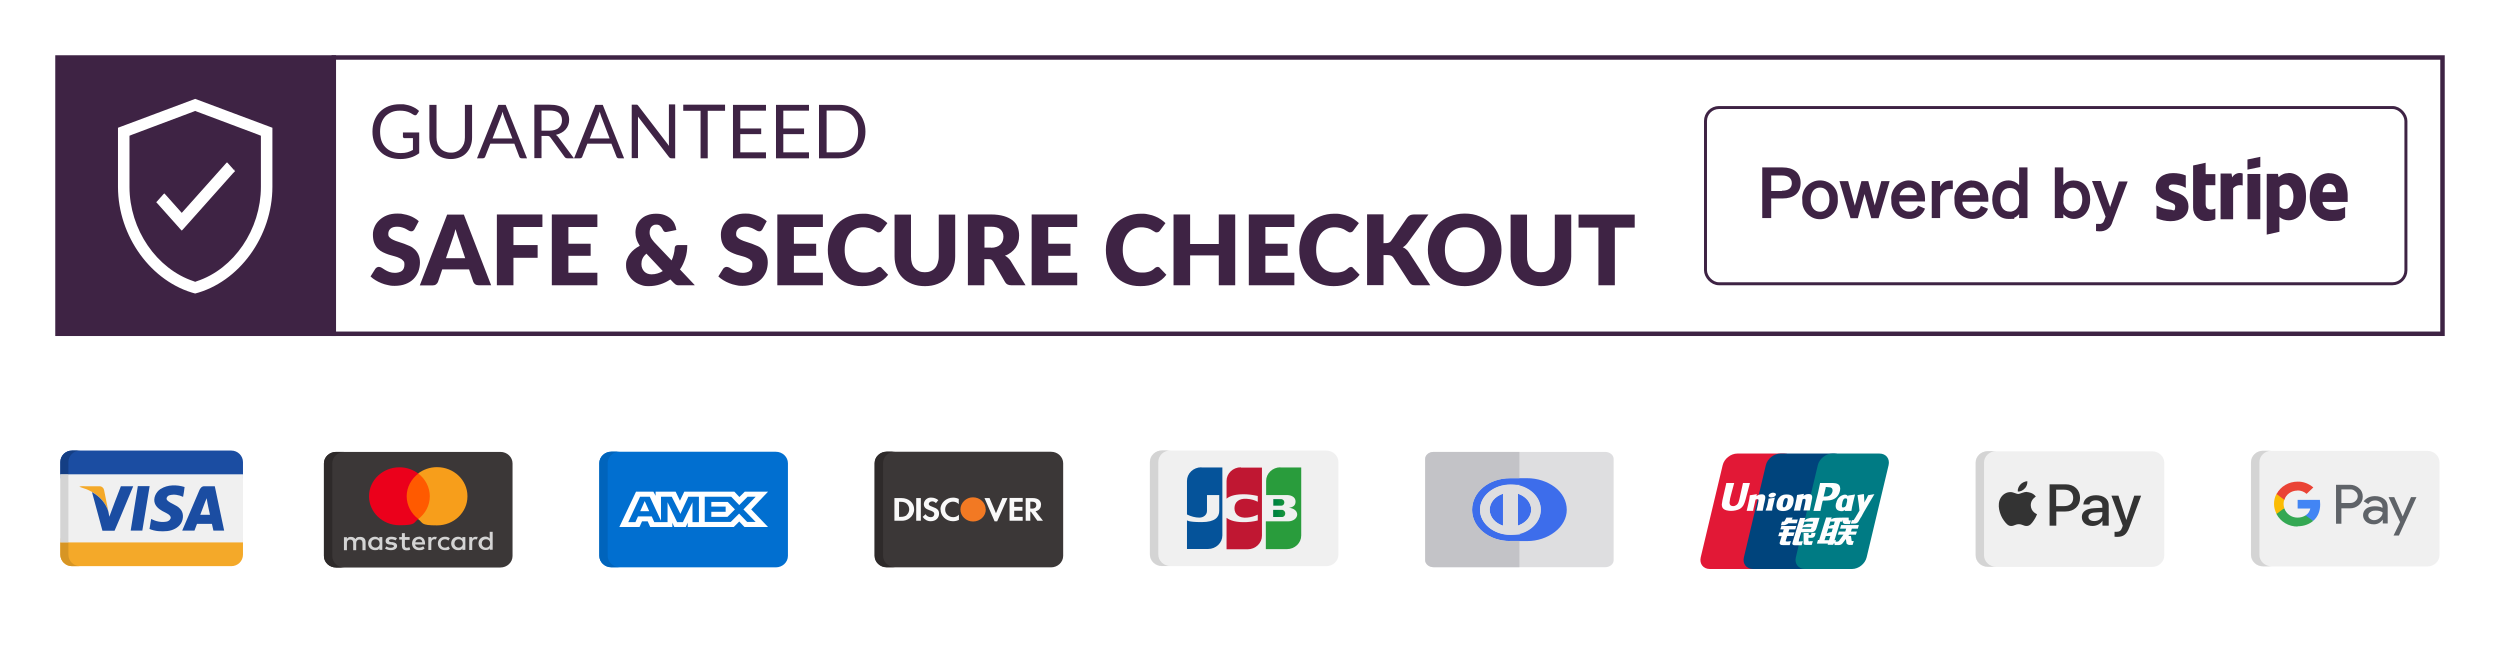<?xml version="1.0" encoding="UTF-8"?>
<svg xmlns="http://www.w3.org/2000/svg" version="1.1" xmlns:xlink="http://www.w3.org/1999/xlink" viewBox="0 0 1674 449">
  <defs>
    <style>
      .cls-1 {
        fill: #ea4335;
      }

      .cls-2 {
        fill: #1b4da2;
      }

      .cls-3 {
        fill: url(#linear-gradient-2);
      }

      .cls-4 {
        fill: #016fd0;
      }

      .cls-5, .cls-6, .cls-7, .cls-8 {
        fill: #fff;
      }

      .cls-5, .cls-8, .cls-9 {
        stroke: #3e2344;
      }

      .cls-5, .cls-9 {
        stroke-width: 3px;
      }

      .cls-10 {
        fill: #0064bc;
      }

      .cls-11 {
        fill: #f0f0f0;
      }

      .cls-12 {
        fill: #143e84;
      }

      .cls-13 {
        fill: #f27923;
      }

      .cls-14 {
        fill: #e21836;
      }

      .cls-15 {
        fill: #fbbc04;
      }

      .cls-16 {
        fill: #4285f4;
      }

      .cls-17 {
        fill: #eb001b;
      }

      .cls-18 {
        fill: #34a853;
      }

      .cls-19 {
        fill: #f9f9f9;
      }

      .cls-20 {
        fill: #f4a929;
      }

      .cls-21 {
        fill: #299c3c;
      }

      .cls-22 {
        fill: #05539a;
      }

      .cls-7 {
        stroke: #fff;
      }

      .cls-23 {
        fill: #333;
      }

      .cls-24 {
        fill: #c3c3c7;
      }

      .cls-25 {
        fill: #ff5a00;
      }

      .cls-26 {
        fill: #3b3737;
      }

      .cls-8 {
        stroke-width: 2px;
      }

      .cls-27 {
        fill: #5f6368;
      }

      .cls-28 {
        fill: #dedee0;
      }

      .cls-29 {
        fill: #00447c;
      }

      .cls-9 {
        fill: none;
      }

      .cls-30 {
        fill: #f79e1b;
      }

      .cls-31 {
        fill: #3d6deb;
      }

      .cls-32 {
        fill: #fefefe;
      }

      .cls-33 {
        fill: #d4d4d4;
      }

      .cls-34 {
        fill: #d79524;
      }

      .cls-35 {
        fill: #007b84;
      }

      .cls-36 {
        fill: url(#linear-gradient);
      }

      .cls-37 {
        fill: #2e2a2a;
      }

      .cls-38 {
        fill: #c01732;
      }

      .cls-39 {
        fill: #3e2344;
      }
    </style>
    <linearGradient id="linear-gradient" x1="66.1" y1="806.3" x2="70.2" y2="806.3" gradientTransform="translate(467.2 -4299.4) scale(5.8)" gradientUnits="userSpaceOnUse">
      <stop offset="0" stop-color="#007940"/>
      <stop offset=".2" stop-color="#00873f"/>
      <stop offset=".7" stop-color="#40a737"/>
      <stop offset="1" stop-color="#5cb531"/>
    </linearGradient>
    <linearGradient id="linear-gradient-2" x1="66.1" y1="805.1" x2="70.2" y2="805.1" xlink:href="#linear-gradient"/>
  </defs>
  <!-- Generator: Adobe Illustrator 28.6.0, SVG Export Plug-In . SVG Version: 1.2.0 Build 709)  -->
  <g>
    <g id="Layer_1">
      <g id="Layer_1-2" data-name="Layer_1">
        <rect class="cls-6" width="1674" height="449"/>
        <rect class="cls-39" x="37" y="37" width="188" height="188"/>
        <rect class="cls-9" x="223.5" y="38.5" width="1412" height="185"/>
        <path class="cls-5" d="M130.2,186.9l.5.2.5-.2c24.3-7.9,42-33.9,42-61.8v-33.2l-1-.4-41-15.4-.5-.2-.5.2-41,15.4-1,.4v33.2c0,28,17.8,53.8,42,61.8ZM77.5,84.5l53.2-19.9,53.2,19.9v40.6c0,33.8-22.7,65.2-53.2,73-30.4-7.8-53.2-39.2-53.2-73v-40.6Z"/>
        <path class="cls-7" d="M156.4,114.9l.3-.3-.3-.3-4-4.5-.4-.4-.4.4-29.9,33.5-11.3-12.7-.4-.4-.4.4-4,4.5-.3.3.3.3,15.7,17.6.4.4.4-.4,34.3-38.5h0Z"/>
        <path class="cls-39" d="M280.7,88.8v13.8c-1.8,1.3-3.7,2.3-5.8,2.9-2,.6-4.3,1-6.7,1s-5.5-.4-7.8-1.3-4.3-2.1-5.9-3.8c-1.6-1.6-2.9-3.5-3.8-5.8s-1.3-4.7-1.3-7.4.4-5.2,1.3-7.5c.9-2.2,2.1-4.2,3.7-5.8,1.6-1.6,3.5-2.9,5.8-3.8s4.8-1.3,7.6-1.3,2.7,0,4,.3c1.2.2,2.3.5,3.4.9,1,.4,2,.9,2.9,1.4s1.7,1.2,2.5,1.9l-1.4,2.2c-.2.3-.5.6-.9.7-.3,0-.7,0-1.1-.2s-.9-.5-1.4-.8-1.1-.7-1.9-1c-.7-.3-1.6-.6-2.6-.8-1-.2-2.2-.3-3.6-.3-2,0-3.8.3-5.5,1-1.6.7-3,1.6-4.2,2.8-1.1,1.2-2,2.7-2.6,4.4-.6,1.7-.9,3.7-.9,5.8s.3,4.3.9,6.1c.6,1.8,1.6,3.3,2.8,4.5,1.2,1.2,2.6,2.2,4.4,2.8,1.7.7,3.6,1,5.7,1s3.1-.2,4.4-.5c1.3-.4,2.6-.9,3.8-1.6v-7.9h-5.6c-.3,0-.6,0-.8-.3-.2-.2-.3-.4-.3-.7v-2.8h11,0ZM301.9,102.2c1.5,0,2.8-.2,4-.8,1.2-.5,2.1-1.2,2.9-2.1s1.4-2,1.9-3.2c.4-1.2.6-2.6.6-4.1v-21.8h4.8v21.8c0,2.1-.3,4-1,5.8-.6,1.8-1.6,3.3-2.8,4.6-1.2,1.3-2.7,2.3-4.5,3s-3.8,1.1-5.9,1.1-4.2-.4-6-1.1-3.3-1.7-4.5-3-2.2-2.8-2.9-4.6c-.6-1.8-1-3.7-1-5.8v-21.8h4.8v21.8c0,1.5.2,2.9.6,4.1s1.1,2.3,1.9,3.2c.8.9,1.8,1.6,3,2.1s2.5.8,4,.8h.1ZM343.1,92.7l-5.6-14.6c-.2-.4-.3-.9-.5-1.5s-.4-1.2-.5-1.8c-.3,1.3-.7,2.5-1.1,3.4l-5.6,14.5h13.4,0ZM353.2,106h-3.8c-.4,0-.8,0-1.1-.3-.3-.2-.5-.5-.6-.8l-3.3-8.7h-16.1l-3.4,8.7c-.1.3-.3.6-.6.8-.3.2-.6.3-1.1.3h-3.8l14.3-35.8h4.9l14.3,35.8h.3ZM367.8,87.5c1.4,0,2.6-.2,3.7-.5s2-.8,2.7-1.5c.7-.6,1.3-1.4,1.6-2.2.4-.9.5-1.8.5-2.9,0-2.1-.7-3.7-2.1-4.8-1.4-1.1-3.5-1.6-6.3-1.6h-5.3v13.5h5.2ZM384.3,106h-4.3c-.9,0-1.5-.3-2-1l-9.3-12.8c-.3-.4-.6-.7-.9-.9-.3-.2-.8-.3-1.5-.3h-3.7v14.9h-4.8v-35.8h10.1c2.3,0,4.2.2,5.9.7,1.6.4,3,1.1,4.1,2s1.9,1.9,2.4,3.2c.5,1.2.8,2.6.8,4.1s-.2,2.5-.6,3.6-1,2.1-1.8,3-1.7,1.6-2.8,2.2c-1.1.6-2.3,1.1-3.7,1.4.6.3,1.1.9,1.6,1.5l10.5,14.2h0ZM408.2,92.7l-5.6-14.6c-.2-.4-.3-.9-.5-1.5s-.4-1.2-.5-1.8c-.4,1.3-.7,2.5-1.1,3.4l-5.6,14.5h13.4,0ZM418.3,106h-3.8c-.4,0-.8,0-1.1-.3-.3-.2-.5-.5-.6-.8l-3.4-8.7h-16.1l-3.4,8.7c0,.3-.3.6-.6.8-.3.2-.6.3-1.1.3h-3.8l14.3-35.8h4.9l14.3,35.8h.4ZM452.1,70.2v35.8h-2.4c-.4,0-.7,0-1-.2-.2,0-.5-.4-.8-.7l-20.7-27v27.8h-4.2v-35.8h3.1c.1,0,.3,0,.4,0,.1,0,.2,0,.4.2.1,0,.2.2.4.4l20.7,27c0-.4,0-.8-.1-1.2v-26.6h4.2v.2ZM485.5,74.2h-11.6v31.8h-4.8v-31.8h-11.6v-4.1h28v4.1ZM512.9,102.1v3.9h-22.1v-35.8h22.1v3.9h-17.2v11.9h14v3.8h-14v12.2h17.2ZM541.7,102.1v3.9h-22.1v-35.8h22.1v3.9h-17.2v11.9h13.9v3.8h-13.9v12.2h17.2ZM579.5,88.1c0,2.7-.4,5.1-1.3,7.3-.8,2.2-2,4.1-3.6,5.6-1.5,1.6-3.4,2.8-5.6,3.7-2.2.8-4.6,1.3-7.2,1.3h-13.4v-35.8h13.4c2.6,0,5,.4,7.2,1.3,2.2.8,4.1,2.1,5.6,3.7s2.8,3.4,3.6,5.7c.9,2.2,1.3,4.6,1.3,7.3h0ZM574.6,88.1c0-2.2-.3-4.2-.9-5.9-.6-1.7-1.5-3.2-2.5-4.4-1.1-1.2-2.4-2.1-4-2.8-1.6-.6-3.3-1-5.2-1h-8.5v28h8.5c1.9,0,3.7-.3,5.2-.9,1.6-.6,2.9-1.5,4-2.7s1.9-2.7,2.5-4.4c.6-1.7.9-3.7.9-5.9Z"/>
        <path class="cls-39" d="M277.7,153.3c-.3.5-.7.9-1,1.2s-.8.4-1.4.4-1-.2-1.6-.5-1.2-.7-1.9-1.1c-.7-.4-1.5-.7-2.5-1-.9-.3-2-.5-3.2-.5-2.1,0-3.6.4-4.6,1.3-1,.9-1.5,2-1.5,3.5s.3,1.7.9,2.4c.6.6,1.4,1.2,2.4,1.6,1,.5,2.1.9,3.4,1.3,1.3.4,2.6.8,3.9,1.3s2.6,1,3.9,1.6,2.4,1.4,3.4,2.4,1.8,2.2,2.4,3.6c.6,1.4.9,3.1.9,5s-.4,4.2-1.1,6.1c-.8,1.9-1.9,3.6-3.3,5s-3.2,2.5-5.3,3.3c-2.1.8-4.5,1.2-7.2,1.2s-3-.2-4.5-.5-3-.7-4.4-1.3-2.8-1.2-4-2c-1.3-.8-2.4-1.6-3.3-2.5l3.2-5.1c.3-.4.6-.7,1-.9.4-.3.9-.4,1.4-.4s1.3.2,1.9.6c.7.4,1.4.9,2.2,1.4.8.5,1.8,1,2.9,1.4s2.4.6,3.8.6,3.5-.4,4.6-1.3c1.1-.9,1.7-2.3,1.7-4.2s-.3-2-.9-2.7-1.4-1.3-2.4-1.7c-1-.5-2.1-.9-3.3-1.2-1.3-.3-2.5-.7-3.9-1.1-1.3-.4-2.6-1-3.9-1.6-1.3-.6-2.4-1.4-3.4-2.4s-1.8-2.3-2.4-3.8c-.6-1.5-.9-3.4-.9-5.6s.4-3.5,1.1-5.2c.7-1.7,1.8-3.2,3.2-4.5s3.1-2.4,5.1-3.2,4.3-1.2,6.9-1.2,2.9.1,4.2.4c1.4.2,2.7.6,3.9,1,1.2.4,2.4,1,3.4,1.6,1.1.6,2,1.3,2.9,2.1l-2.7,5.1h0ZM311.5,172.9l-4.4-13c-.3-.8-.7-1.8-1-2.9-.4-1.1-.7-2.3-1.1-3.6-.3,1.3-.7,2.5-1,3.7-.4,1.1-.7,2.1-1,2.9l-4.4,12.9h13-.1ZM329,191h-8.5c-1,0-1.7-.2-2.3-.6-.6-.5-1-1-1.3-1.7l-2.8-8.3h-18l-2.8,8.3c-.2.6-.7,1.2-1.3,1.7-.6.5-1.4.7-2.3.7h-8.6l18.3-47.4h11.2l18.3,47.4h0ZM343.8,152.1v12h16.2v8.5h-16.2v18.4h-11.1v-47.4h30.5v8.4h-19.4ZM380.6,152.1v11.1h14.9v8.1h-14.9v11.3h19.4v8.4h-30.5v-47.4h30.5v8.4h-19.4ZM432.7,170c-1.2,1-2,2.1-2.5,3.2-.5,1.1-.7,2.3-.7,3.6s.2,2,.5,2.8.8,1.6,1.4,2.2c.6.6,1.3,1.1,2.1,1.4.8.3,1.7.5,2.7.5,1.5,0,2.8-.2,4.1-.6,1.3-.4,2.4-.9,3.5-1.6l-10.9-11.6h-.2ZM465.1,191h-11.2c-.4,0-.8-.2-1.1-.3-.3-.1-.6-.3-.9-.6-.3-.2-.6-.5-1-.9l-2-2.1c-2.1,1.4-4.3,2.5-6.8,3.3-2.4.8-5,1.2-7.8,1.2s-3.7-.3-5.6-1c-1.8-.6-3.4-1.6-4.8-2.8s-2.5-2.7-3.4-4.4-1.3-3.6-1.3-5.8.2-2.8.7-4.1,1.1-2.5,1.9-3.5c.8-1.1,1.8-2.1,2.9-3s2.3-1.7,3.7-2.4c-1-1.6-1.8-3.1-2.2-4.6-.5-1.5-.7-3-.7-4.4s.3-3.3.9-4.8,1.5-2.8,2.7-4c1.2-1.1,2.6-2.1,4.4-2.7,1.7-.7,3.7-1,5.9-1s4,.3,5.6.9c1.6.6,3,1.4,4.1,2.4s2,2.2,2.6,3.5,1,2.7,1.2,4.1l-6.5,1.3c-1.1.3-2-.2-2.5-1.4-.5-1.1-1.1-2-1.8-2.6-.6-.6-1.5-.9-2.6-.9s-1.4.1-2,.4c-.6.3-1,.6-1.4,1.1s-.7,1-.8,1.6c-.2.6-.3,1.2-.3,1.9s0,1.1.1,1.6.3,1,.5,1.6c.2.5.6,1.1.9,1.6.4.6.9,1.2,1.5,1.9l11.7,12.3c.6-1.3,1.1-2.6,1.4-4,.4-1.4.6-2.9.7-4.4,0-.6.3-1.1.6-1.4.3-.3.8-.5,1.4-.5h6.4c0,3.1-.4,6.1-1.3,8.8s-2,5.3-3.6,7.5l9.9,10.5h-.1ZM510.7,153.3c-.3.5-.7.9-1,1.2s-.8.4-1.4.4-1-.2-1.6-.5-1.2-.7-2-1.1c-.7-.4-1.5-.7-2.5-1-.9-.3-2-.5-3.2-.5-2.1,0-3.6.4-4.6,1.3-1,.9-1.5,2-1.5,3.5s.3,1.7.9,2.4c.6.6,1.4,1.2,2.4,1.6,1,.5,2.1.9,3.4,1.3,1.3.4,2.6.8,3.9,1.3s2.6,1,3.9,1.6,2.4,1.4,3.4,2.4,1.8,2.2,2.4,3.6c.6,1.4.9,3.1.9,5s-.4,4.2-1.1,6.1c-.8,1.9-1.9,3.6-3.3,5s-3.2,2.5-5.3,3.3c-2.1.8-4.5,1.2-7.2,1.2s-3-.2-4.5-.5-3-.7-4.4-1.3-2.8-1.2-4-2c-1.3-.8-2.4-1.6-3.3-2.5l3.2-5.1c.3-.4.6-.7,1-.9.4-.3.9-.4,1.4-.4s1.3.2,2,.6c.7.4,1.4.9,2.2,1.4.8.5,1.8,1,2.9,1.4s2.4.6,3.8.6,3.5-.4,4.6-1.3c1.1-.9,1.7-2.3,1.7-4.2s-.3-2-.9-2.7-1.4-1.3-2.4-1.7c-1-.5-2.1-.9-3.3-1.2-1.3-.3-2.5-.7-3.9-1.1-1.3-.4-2.6-1-3.9-1.6s-2.4-1.4-3.4-2.4-1.8-2.3-2.4-3.8-.9-3.4-.9-5.6.4-3.5,1.1-5.2,1.8-3.2,3.2-4.5c1.4-1.3,3.1-2.4,5.1-3.2s4.3-1.2,6.9-1.2,2.9.1,4.2.4c1.4.2,2.7.6,3.9,1,1.2.4,2.4,1,3.4,1.6,1.1.6,2,1.3,2.9,2.1l-2.7,5.1h0ZM531.6,152.1v11.1h14.9v8.1h-14.9v11.3h19.4v8.4h-30.5v-47.4h30.5v8.4h-19.4ZM588.8,178.7c.3,0,.5,0,.8.2.3,0,.5.2.7.5l4.4,4.6c-1.9,2.5-4.3,4.4-7.2,5.7s-6.3,1.9-10.2,1.9-6.8-.6-9.7-1.8c-2.8-1.2-5.3-2.9-7.2-5.1-2-2.2-3.5-4.7-4.5-7.7-1.1-3-1.6-6.2-1.6-9.7s.6-6.8,1.7-9.7c1.1-3,2.8-5.5,4.8-7.7s4.6-3.8,7.5-5,6.1-1.8,9.6-1.8,3.4.2,5,.5,3.1.7,4.4,1.3c1.4.5,2.6,1.2,3.8,2,1.1.8,2.2,1.6,3.1,2.5l-3.7,5c-.2.3-.5.6-.8.8s-.8.4-1.4.4-.8,0-1.1-.3c-.3-.2-.7-.4-1.1-.6-.4-.3-.8-.5-1.3-.8s-1-.6-1.7-.8c-.6-.3-1.4-.5-2.2-.6-.8-.2-1.8-.3-3-.3-1.8,0-3.5.3-5,1s-2.8,1.7-3.9,3c-1.1,1.3-1.9,2.9-2.5,4.7-.6,1.9-.9,4-.9,6.4s.3,4.6,1,6.5,1.6,3.5,2.7,4.8c1.1,1.3,2.5,2.3,4,2.9,1.5.7,3.1,1,4.9,1s1.9,0,2.7-.1,1.6-.3,2.3-.5,1.4-.5,2-.9,1.3-.9,1.9-1.5c.3-.2.5-.4.8-.5.3-.2.6-.2.9-.2h0ZM619.2,182.3c1.5,0,2.8-.2,3.9-.7,1.2-.5,2.2-1.2,3-2.1.8-.9,1.4-2,1.8-3.3.4-1.3.7-2.8.7-4.5v-28h11v28c0,2.9-.5,5.6-1.4,8s-2.3,4.5-4,6.3c-1.8,1.8-3.9,3.1-6.4,4.1s-5.3,1.5-8.5,1.5-6-.5-8.5-1.5-4.6-2.3-6.4-4.1c-1.8-1.8-3.1-3.8-4-6.3-.9-2.4-1.4-5.1-1.4-8v-28h11v28c0,1.7.2,3.2.6,4.5.4,1.3,1,2.4,1.9,3.3.8.9,1.8,1.6,2.9,2.1,1.2.5,2.5.7,4,.7h-.2ZM663.5,165.9c1.5,0,2.8-.2,3.8-.6,1.1-.4,1.9-.9,2.6-1.6s1.2-1.5,1.5-2.3c.3-.9.5-1.9.5-2.9,0-2.1-.7-3.7-2-4.9s-3.4-1.8-6.3-1.8h-4.4v14h4.4,0ZM686.9,191h-9.9c-1.8,0-3.2-.7-4-2.1l-7.9-13.7c-.4-.6-.8-1-1.2-1.3-.5-.3-1.1-.4-2-.4h-2.8v17.5h-11v-47.4h15.4c3.4,0,6.3.4,8.7,1.1,2.4.7,4.4,1.7,5.9,2.9,1.5,1.3,2.7,2.7,3.3,4.5.7,1.7,1,3.6,1,5.6s-.2,3-.6,4.4c-.4,1.4-1,2.6-1.8,3.8-.8,1.1-1.8,2.2-3,3.1-1.2.9-2.5,1.7-4.1,2.2.7.4,1.4.8,2,1.4.6.5,1.2,1.2,1.7,1.9l10.1,16.5h.2ZM701.9,152.1v11.1h14.9v8.1h-14.9v11.3h19.4v8.4h-30.5v-47.4h30.5v8.4h-19.4ZM775.1,178.7c.3,0,.5,0,.8.2.3,0,.5.2.7.5l4.4,4.6c-1.9,2.5-4.3,4.4-7.2,5.7s-6.3,1.9-10.2,1.9-6.8-.6-9.7-1.8c-2.8-1.2-5.3-2.9-7.2-5.1-2-2.2-3.5-4.7-4.6-7.7s-1.6-6.2-1.6-9.7.6-6.8,1.7-9.7c1.1-3,2.8-5.5,4.8-7.7s4.6-3.8,7.5-5,6.1-1.8,9.6-1.8,3.4.2,5,.5,3.1.7,4.4,1.3c1.4.5,2.6,1.2,3.8,2,1.1.8,2.2,1.6,3.1,2.5l-3.7,5c-.2.3-.5.6-.8.8s-.8.4-1.4.4-.8,0-1.1-.3c-.3-.2-.7-.4-1.1-.6-.4-.3-.8-.5-1.3-.8s-1-.6-1.7-.8c-.6-.3-1.4-.5-2.2-.6-.8-.2-1.8-.3-3-.3-1.8,0-3.5.3-5,1s-2.8,1.7-3.9,3c-1.1,1.3-1.9,2.9-2.5,4.7-.6,1.9-.9,4-.9,6.4s.3,4.6,1,6.5,1.6,3.5,2.7,4.8c1.1,1.3,2.5,2.3,4,2.9,1.5.7,3.1,1,4.9,1s1.9,0,2.7-.1,1.6-.3,2.3-.5,1.4-.5,2-.9,1.3-.9,1.9-1.5c.3-.2.5-.4.8-.5.3-.2.6-.2.9-.2h0ZM827.1,143.6v47.4h-11v-20h-19.2v20h-11.1v-47.4h11.1v19.8h19.2v-19.8h11ZM847.3,152.1v11.1h14.9v8.1h-14.9v11.3h19.4v8.4h-30.5v-47.4h30.5v8.4h-19.4ZM904.5,178.7c.3,0,.5,0,.8.2.3,0,.5.2.7.5l4.4,4.6c-1.9,2.5-4.3,4.4-7.2,5.7s-6.3,1.9-10.2,1.9-6.8-.6-9.7-1.8c-2.8-1.2-5.3-2.9-7.2-5.1-2-2.2-3.5-4.7-4.5-7.7-1.1-3-1.6-6.2-1.6-9.7s.6-6.8,1.7-9.7c1.1-3,2.8-5.5,4.8-7.7,2.1-2.1,4.6-3.8,7.5-5s6.1-1.8,9.6-1.8,3.4.2,5,.5,3.1.7,4.4,1.3c1.4.5,2.6,1.2,3.8,2,1.1.8,2.2,1.6,3.1,2.5l-3.7,5c-.2.3-.5.6-.8.8s-.8.4-1.4.4-.8,0-1.1-.3c-.3-.2-.7-.4-1.1-.6-.4-.3-.8-.5-1.3-.8s-1-.6-1.7-.8c-.6-.3-1.4-.5-2.2-.6-.8-.2-1.8-.3-3-.3-1.8,0-3.5.3-5,1s-2.8,1.7-3.9,3c-1.1,1.3-1.9,2.9-2.5,4.7-.6,1.9-.9,4-.9,6.4s.3,4.6,1,6.5,1.6,3.5,2.7,4.8c1.1,1.3,2.5,2.3,4,2.9,1.5.7,3.1,1,4.9,1s1.9,0,2.7-.1,1.6-.3,2.3-.5,1.4-.5,2-.9,1.3-.9,1.9-1.5c.3-.2.5-.4.8-.5.3-.2.6-.2.9-.2h0ZM926.2,162.8h1.8c1.6,0,2.8-.5,3.5-1.5l10.7-15.5c.6-.8,1.3-1.4,2-1.7s1.6-.5,2.7-.5h9.6l-14,19.1c-1,1.3-2.1,2.3-3.2,2.9.8.3,1.6.7,2.2,1.3.7.5,1.3,1.2,1.9,2.1l14.3,22h-9.8c-.6,0-1.2,0-1.6-.1-.4,0-.8-.2-1.1-.4s-.6-.4-.8-.6c-.2-.3-.5-.6-.7-.9l-10.7-16.5c-.4-.6-.9-1-1.5-1.3s-1.4-.4-2.4-.4h-2.7v20.1h-11v-47.4h11v19.2h-.2ZM1005.4,167.3c0,3.4-.6,6.6-1.8,9.6-1.2,2.9-2.8,5.5-5,7.7-2.1,2.2-4.7,3.9-7.8,5.1-3,1.2-6.4,1.9-10,1.9s-7-.6-10.1-1.9c-3-1.2-5.6-2.9-7.8-5.1-2.1-2.2-3.8-4.8-5-7.7s-1.8-6.1-1.8-9.6.6-6.6,1.8-9.6c1.2-2.9,2.9-5.5,5-7.7,2.2-2.2,4.8-3.9,7.8-5.1,3-1.2,6.4-1.9,10.1-1.9s7,.6,10,1.9c3,1.2,5.6,2.9,7.8,5.1,2.2,2.2,3.8,4.7,5,7.7,1.2,2.9,1.8,6.1,1.8,9.5h0ZM994.2,167.3c0-2.3-.3-4.4-.9-6.3-.6-1.9-1.5-3.5-2.6-4.8s-2.5-2.3-4.2-3c-1.6-.7-3.5-1-5.6-1s-4,.3-5.7,1c-1.6.7-3,1.7-4.2,3-1.1,1.3-2,2.9-2.6,4.8-.6,1.9-.9,4-.9,6.3s.3,4.5.9,6.4c.6,1.9,1.5,3.4,2.6,4.7s2.5,2.3,4.2,3,3.6,1,5.7,1,4-.3,5.6-1,3-1.7,4.2-3c1.1-1.3,2-2.9,2.6-4.7.6-1.9.9-4,.9-6.4ZM1031.7,182.3c1.5,0,2.8-.2,3.9-.7,1.2-.5,2.2-1.2,3-2.1.8-.9,1.4-2,1.8-3.3s.7-2.8.7-4.5v-28h11v28c0,2.9-.5,5.6-1.4,8s-2.3,4.5-4,6.3c-1.8,1.8-3.9,3.1-6.4,4.1s-5.3,1.5-8.5,1.5-6-.5-8.5-1.5-4.7-2.3-6.4-4.1c-1.8-1.8-3.1-3.8-4-6.3-.9-2.4-1.4-5.1-1.4-8v-28h11v28c0,1.7.2,3.2.6,4.5.4,1.3,1,2.4,1.9,3.3.8.9,1.8,1.6,2.9,2.1,1.2.5,2.5.7,4,.7h-.2ZM1094.6,152.4h-13.3v38.6h-11v-38.6h-13.3v-8.7h37.6v8.7h0Z"/>
        <rect class="cls-8" x="1142" y="72" width="469" height="118" rx="9" ry="9"/>
        <path class="cls-39" d="M1193.5,112.1h-13.5v33.9h6v-13.1h7.5c7.5,0,12.2-3.6,12.2-10.4s-4.7-10.4-12.2-10.4ZM1193.2,127.9h-7.2v-10.4h7.2c4.3,0,6.6,1.9,6.6,5.2s-2.4,5-6.6,5v.2Z"/>
        <path class="cls-39" d="M1218.7,120.8c-1.7,0-3.3.3-4.8,1s-2.9,1.6-4,2.8c-1.1,1.2-2,2.6-2.5,4.2-.5,1.6-.8,3.2-.6,4.9,0,1.7,0,3.3.6,4.9.5,1.6,1.4,3,2.5,4.3,1.1,1.2,2.5,2.2,4,2.9s3.2,1,4.8,1,3.3-.3,4.8-1,2.9-1.7,4-2.9,2-2.7,2.5-4.3.7-3.2.6-4.9c0-1.6,0-3.3-.6-4.9-.5-1.6-1.4-3-2.5-4.2s-2.5-2.2-4-2.8c-1.5-.7-3.2-1-4.8-1ZM1218.7,141.8c-3.8,0-6.3-3.1-6.3-8.1s2.4-8.1,6.3-8.1,6.3,3.1,6.3,8.1-2.5,8.1-6.3,8.1h0Z"/>
        <path class="cls-39" d="M1255.4,137.7l-4.4-16.4h-4.6l-4.4,16.4-4.5-16.4h-5.8l7.4,24.8h4.9l4.5-16.2,4.5,16.2h4.9l7.4-24.8h-5.6l-4.4,16.4h0Z"/>
        <path class="cls-39" d="M1278.1,120.8c-1.6,0-3.2.4-4.7,1.1s-2.8,1.6-3.9,2.8c-1.1,1.2-1.9,2.6-2.5,4.2-.5,1.5-.8,3.2-.6,4.8,0,1.7,0,3.3.6,4.9.5,1.6,1.4,3,2.5,4.2s2.5,2.2,4,2.8c1.5.7,3.2,1,4.8,1,2.3.1,4.5-.5,6.5-1.7,1.9-1.2,3.4-3,4.2-5.2l-4.7-2c-.4,1.2-1.1,2.3-2.2,3-1,.7-2.3,1.1-3.6,1-.9,0-1.8-.1-2.6-.5-.8-.3-1.6-.8-2.2-1.5-.6-.6-1.1-1.4-1.5-2.2-.3-.8-.5-1.7-.5-2.6h17.3v-1.9c0-6.8-3.8-12.2-11.1-12.2h.2ZM1272,130.7c.2-1.4,1-2.8,2.1-3.7,1.1-.9,2.5-1.4,4-1.4s1.4,0,2,.3c.7.2,1.2.6,1.8,1.1.5.5.9,1.1,1.2,1.7.3.6.4,1.3.3,2h-11.4Z"/>
        <path class="cls-39" d="M1299.1,124.9v-3.7h-5.6v24.8h5.6v-13c0-.8,0-1.7.4-2.5.3-.8.8-1.5,1.4-2.1.6-.6,1.3-1.1,2.1-1.4.8-.3,1.6-.4,2.5-.4h2.1v-5.7h-1.6c-1.4,0-2.8.3-3.9.9-1.2.7-2.2,1.7-2.8,2.9l-.2.2Z"/>
        <path class="cls-39" d="M1320.4,120.8c-1.6,0-3.2.4-4.7,1.1s-2.8,1.6-3.9,2.8c-1.1,1.2-1.9,2.6-2.5,4.2-.5,1.5-.8,3.2-.6,4.8,0,1.7,0,3.3.6,4.9.5,1.6,1.4,3,2.5,4.2s2.5,2.2,4,2.8c1.5.7,3.2,1,4.8,1,2.3,0,4.5-.5,6.4-1.7s3.4-3,4.2-5.1l-4.8-1.9c-.4,1.2-1.1,2.3-2.2,3-1,.7-2.3,1.1-3.6,1-.9,0-1.8-.2-2.6-.5-.8-.3-1.5-.9-2.2-1.5-.6-.6-1.1-1.4-1.4-2.2s-.5-1.7-.4-2.6h17.4v-1.9c0-6.9-3.9-12.3-11-12.3h0ZM1314.3,130.7c.2-1.4,1-2.7,2.1-3.7,1.1-.9,2.5-1.4,4-1.4s1.4,0,2,.3c.7.2,1.3.6,1.8,1.1s.9,1.1,1.2,1.7c.3.6.4,1.3.4,2h-11.5Z"/>
        <path class="cls-39" d="M1352,124c-.9-1-2-1.8-3.2-2.4-1.2-.5-2.6-.8-3.9-.8-6.9,0-10.9,5.8-10.9,12.9s4,12.9,10.9,12.9,2.7-.2,3.9-.8c1.2-.5,2.3-1.4,3.2-2.4v2.6h5.6v-33.9h-5.6v11.8h0ZM1352,134.5c0,.9,0,1.8-.2,2.7-.3.9-.7,1.7-1.3,2.4-.6.7-1.3,1.2-2.2,1.6-.8.4-1.7.6-2.6.5-4.1,0-6.3-3.1-6.3-7.9s2.2-7.9,6.3-7.9,6.3,2.5,6.3,7.2v1.5h0Z"/>
        <path class="cls-39" d="M1388.9,120.8c-1.4,0-2.7.2-4,.7s-2.4,1.4-3.3,2.4v-11.8h-5.7v33.9h5.7v-2.6c.9,1,2,1.8,3.2,2.4,1.2.5,2.6.8,3.9.8,6.9,0,10.9-5.9,10.9-12.9s-3.8-12.8-10.7-12.8h0ZM1388,141.6c-.9,0-1.8-.2-2.6-.5-.8-.4-1.6-.9-2.2-1.6-.6-.7-1-1.5-1.3-2.4s-.3-1.8-.2-2.7v-1.5c0-4.7,2.6-7.2,6.3-7.2s6.3,3.1,6.3,7.9-2.3,7.9-6.3,7.9h0Z"/>
        <path class="cls-39" d="M1412.9,138.6l-6.1-17.4h-6l9.1,23.9-.9,2.3c-.2.8-.6,1.5-1.3,2-.7.5-1.5.7-2.3.5h-1.9v4.8c.8.1,1.5.2,2.3.2,2,.1,3.9-.4,5.5-1.6,1.6-1.1,2.7-2.8,3.2-4.7l10.2-27.1h-5.9l-5.9,17.2h0Z"/>
        <path class="cls-39" d="M1532.4,115.9c-1.2,0-2.5.2-3.6.7-1.2.5-2.2,1.2-3.1,2l-.4-2.2h-7.5v40.7l8.5-1.9v-9.9c1.7,1.4,3.8,2.2,6.1,2.2,6.1,0,11.7-5,11.7-16.1s-5.7-15.6-11.7-15.6h0ZM1530.4,139.9c-.8,0-1.5,0-2.2-.4-.7-.3-1.3-.7-1.8-1.3v-12.9c.5-.6,1.1-1,1.8-1.3.7-.3,1.5-.4,2.2-.4,3.1,0,5.3,3.6,5.3,8.1s-2.2,8.2-5.3,8.2Z"/>
        <path class="cls-39" d="M1559.8,115.9c-8.2,0-13.2,7.1-13.2,16.1s5.9,16,14.3,16,6.5-.7,9.4-2.3v-7.1c-2.6,1.3-5.5,2-8.5,2s-6.3-1.2-6.7-5.4h16.9v-3.1c.3-9-4-16.1-12.2-16.1h0ZM1555.2,128.7c0-4,2.4-5.6,4.6-5.6s4.4,1.7,4.4,5.6h-9Z"/>
        <path class="cls-39" d="M1494.7,118.8l-.5-2.6h-7.3v30.6h8.4v-20.7c.8-.9,1.8-1.6,2.9-1.9,1.2-.3,2.4-.3,3.5,0v-8c-1.3-.5-2.7-.5-4,0s-2.4,1.4-3,2.6Z"/>
        <path class="cls-39" d="M1452.2,125.4c0-1.4,1.1-1.9,2.9-1.9,3,0,5.9.8,8.5,2.3v-8.3c-2.7-1.1-5.6-1.6-8.5-1.6-6.9,0-11.6,3.7-11.6,9.9,0,9.8,13,8.2,13,12.4s-1.4,2.2-3.1,2.2c-3.3-.2-6.5-1.2-9.4-2.8v8.5c3,1.3,6.2,2,9.4,2,7.1,0,12-3.6,12-9.9-.2-10.6-13.2-8.7-13.2-12.7h0Z"/>
        <path class="cls-39" d="M1476.8,109l-8.3,1.8v28.1c0,1.2.2,2.4.6,3.5s1.1,2.1,1.9,3c.8.8,1.8,1.5,2.9,2,1.1.4,2.3.7,3.5.6,2.1,0,4.1-.3,6-1.2v-7.1c-1.1.5-6.5,2.1-6.5-3.1v-12.6h6.5v-7.4h-6.5v-7.6h0Z"/>
        <path class="cls-39" d="M1504.9,113.6l8.6-1.8v-6.8l-8.6,1.8v6.8Z"/>
        <path class="cls-39" d="M1513.5,116.5h-8.6v30.3h8.6v-30.3Z"/>
      </g>
      <g>
        <path class="cls-2" d="M154.9,301.7H48.2c-4.3,0-7.8,3.4-7.8,7.7v10.9h122.3v-10.9c0-4.2-3.5-7.7-7.8-7.7Z"/>
        <path class="cls-20" d="M40.4,360.5v10.9c0,4.2,3.5,7.7,7.8,7.7h106.7c4.3,0,7.8-3.4,7.8-7.7v-10.9H40.4Z"/>
        <rect class="cls-11" x="40.4" y="317.6" width="122.3" height="45.6"/>
        <path class="cls-20" d="M53,326c1.3-.7,2.8-.4,4.2-.4,3.2,0,6.4,0,9.6,0,1.4,0,2.7,1.2,2.9,2.6,1,4.8,1.9,9.6,2.9,14.4-1.6-5.6-5.9-10.2-11-13.2-2.7-1.6-5.7-2.5-8.6-3.5Z"/>
        <path class="cls-2" d="M80.9,325.6c2.8,0,5.6,0,8.3,0-4.2,9.9-8.2,20-12.5,29.8-2.7,0-5.4,0-8.1,0-2.4-8.6-4.6-17.3-7-25.9,5.1,2.9,9.4,7.5,11,13.2.2,1.1.4,2.2.6,3.3,2.5-6.8,5.1-13.6,7.7-20.3Z"/>
        <path class="cls-2" d="M92.4,325.5c2.6,0,5.2,0,7.8,0-1.6,9.9-3.3,19.9-4.9,29.8-2.6,0-5.2,0-7.8,0,1.5-10,3.3-19.9,4.8-29.8Z"/>
        <path class="cls-2" d="M107.6,327.4c4.7-3,10.8-2.9,16-1.3-.2,2.2-.6,4.4-1,6.6-2.8-1.3-6-1.9-9-1.1-1.4.3-2.8,2.1-1.6,3.4,2.4,2.4,6.2,3,8.5,5.6,2.6,2.5,2.5,6.8.7,9.8-1.9,3.1-5.6,4.8-9.1,5.2-4,.4-8.2.2-12-1.4.4-2.2.7-4.5,1.1-6.7,3.3,1.7,7,2.5,10.7,1.7,1.2-.4,2.5-1.4,2.4-2.8-.4-1.7-2.2-2.4-3.6-3.2-2.7-1.3-5.6-2.9-6.9-5.8-1.5-3.6.5-7.9,3.7-10Z"/>
        <path class="cls-2" d="M143.8,325.6c-2.4,0-4.8,0-7.2,0-1.6,0-2.7,1.6-3.2,2.9-3.8,8.9-7.6,17.9-11.4,26.8,2.7,0,5.5,0,8.2,0,.6-1.5,1.1-3,1.7-4.5,3.3,0,6.7,0,10,0,.3,1.5.6,3,1,4.5,2.4,0,4.8,0,7.2,0-2.1-9.9-4.2-19.9-6.3-29.8ZM134.1,344.7c1.5-3.7,2.7-7.5,4.3-11.1.5,3.7,1.4,7.4,2.2,11.1-2.2,0-4.3,0-6.5,0Z"/>
        <path class="cls-34" d="M45.8,371.4v-8.2h-5.4v8.2c0,4.2,3.5,7.7,7.8,7.7h5.4c-4.3,0-7.8-3.4-7.8-7.7Z"/>
        <path class="cls-12" d="M45.8,309.4c0-4.2,3.5-7.7,7.8-7.7h-5.4c-4.3,0-7.8,3.4-7.8,7.7v8.2h5.4v-8.2Z"/>
        <polygon class="cls-33" points="45.8 360.5 45.8 320.3 45.8 317.6 40.4 317.6 40.4 363.2 45.8 363.2 45.8 360.5"/>
      </g>
      <g>
        <path class="cls-26" d="M335.1,302.6h-110.1c-4.4,0-8.1,3.4-8.1,7.7v62c0,4.2,3.6,7.7,8.1,7.7h110.1c4.4,0,8.1-3.4,8.1-7.7v-62c0-4.2-3.6-7.7-8.1-7.7Z"/>
        <path class="cls-33" d="M244.8,368.3v-5.4c0-2.1-1.3-3.4-3.6-3.4s-2.4.4-3.2,1.5c-.7-1-1.6-1.5-3-1.5s-1.9.3-2.7,1.3v-1.1h-2v8.7h2v-4.8c0-1.5.9-2.3,2.2-2.3s2,.8,2,2.3v4.8h2v-4.8c0-1.5.9-2.3,2.2-2.3s2,.8,2,2.3v4.8h2.2ZM274.3,359.6h-3.2v-2.6h-2v2.6h-1.8v1.7h1.8v4c0,2,.9,3.2,3.1,3.2s1.8-.3,2.5-.6l-.6-1.6c-.6.4-1.2.5-1.7.5-.9,0-1.3-.5-1.3-1.4v-3.9h3.2v-1.7h0ZM291.2,359.4c-1.1,0-1.9.5-2.4,1.3v-1.1h-2v8.7h2v-4.9c0-1.4.7-2.3,1.9-2.3s.9,0,1.2.2l.6-1.8c-.4,0-1,0-1.3,0h0ZM265.7,360.3c-.9-.6-2.3-.9-3.7-.9-2.3,0-3.8,1.1-3.8,2.8s1.1,2.3,3.1,2.5h.9c1,.3,1.6.5,1.6,1s-.8,1.1-2.1,1.1-2.4-.5-3-.9l-.9,1.4c1,.7,2.5,1.1,3.9,1.1,2.7,0,4.2-1.2,4.2-2.8s-1.2-2.3-3.1-2.6h-.9c-.9-.2-1.5-.4-1.5-.9s.7-1,1.7-1,2.3.5,2.9.7l.8-1.5h0ZM318.6,359.4c-1.1,0-1.9.5-2.4,1.3v-1.1h-2v8.7h2v-4.9c0-1.4.7-2.3,1.9-2.3s.9,0,1.2.2l.6-1.8c-.4,0-.9,0-1.3,0h0ZM293.2,363.9c0,2.6,1.9,4.5,4.8,4.5s2.3-.3,3.2-1l-.9-1.5c-.8.5-1.5.8-2.4.8-1.6,0-2.8-1.1-2.8-2.8s1.1-2.7,2.8-2.8c.9,0,1.6.3,2.4.8l.9-1.5c-.9-.7-1.9-1-3.2-1-2.9,0-4.8,1.9-4.8,4.5h0ZM311.6,363.9v-4.3h-2v1.1c-.7-.8-1.6-1.3-2.9-1.3-2.6,0-4.6,1.9-4.6,4.5s2,4.5,4.6,4.5,2.3-.5,2.9-1.3v1.1h2v-4.3h0ZM304.3,363.9c0-1.5,1-2.8,2.8-2.8s2.8,1.2,2.8,2.8-1.1,2.8-2.8,2.8c-1.7,0-2.8-1.3-2.8-2.8h0ZM280.5,359.4c-2.7,0-4.6,1.8-4.6,4.5s1.9,4.5,4.7,4.5,2.7-.4,3.7-1.2l-.9-1.4c-.8.5-1.7.9-2.7.9s-2.5-.5-2.8-2.1h6.7v-.7c0-2.8-1.6-4.6-4.2-4.6h0ZM280.5,361c1.2,0,2.1.7,2.3,2.1h-4.7c.2-1.2,1-2.1,2.5-2.1h0ZM329.9,363.9v-7.8h-2v4.5c-.7-.8-1.6-1.3-2.9-1.3-2.6,0-4.6,1.9-4.6,4.5s2,4.5,4.6,4.5,2.3-.5,2.9-1.3v1.1h2v-4.3h0ZM322.6,363.9c0-1.5,1-2.8,2.8-2.8s2.8,1.2,2.8,2.8-1.1,2.8-2.8,2.8c-1.7,0-2.8-1.3-2.8-2.8h0ZM256,363.9v-4.3h-2v1.1c-.7-.8-1.6-1.3-2.9-1.3-2.6,0-4.6,1.9-4.6,4.5s2,4.5,4.6,4.5,2.3-.5,2.9-1.3v1.1h2v-4.3h0ZM248.6,363.9c0-1.5,1-2.8,2.8-2.8s2.8,1.2,2.8,2.8-1.1,2.8-2.8,2.8c-1.7,0-2.8-1.3-2.8-2.8Z"/>
        <rect class="cls-25" x="271.1" y="317.1" width="17.8" height="30.5"/>
        <path class="cls-17" d="M272.3,332.4c0-6.2,3.1-11.7,7.8-15.3-3.5-2.6-7.8-4.2-12.6-4.2-11.3,0-20.4,8.7-20.4,19.4s9.1,19.4,20.4,19.4,9.1-1.6,12.6-4.2c-4.7-3.5-7.8-9.1-7.8-15.3Z"/>
        <path class="cls-30" d="M313,332.4c0,10.7-9.1,19.4-20.4,19.4s-9.1-1.6-12.6-4.2c4.8-3.6,7.8-9.1,7.8-15.3s-3.1-11.7-7.8-15.3c3.5-2.6,7.8-4.2,12.6-4.2,11.3,0,20.4,8.7,20.4,19.4Z"/>
        <path class="cls-37" d="M222.5,372.3v-62c0-4.2,3.6-7.7,8.1-7.7h-5.6c-4.4,0-8.1,3.4-8.1,7.7v62c0,4.2,3.6,7.7,8.1,7.7h5.6c-4.4,0-8.1-3.4-8.1-7.7Z"/>
      </g>
      <g>
        <path class="cls-4" d="M519.5,302.5h-110.1c-4.4,0-8.1,3.4-8.1,7.7v62c0,4.2,3.6,7.7,8.1,7.7h110.1c4.4,0,8.1-3.4,8.1-7.7v-62c0-4.2-3.6-7.7-8.1-7.7Z"/>
        <path class="cls-10" d="M406.9,372.1v-62c0-4.2,3.6-7.7,8.1-7.7h-5.6c-4.4,0-8.1,3.4-8.1,7.7v62c0,4.2,3.6,7.7,8.1,7.7h5.6c-4.4,0-8.1-3.4-8.1-7.7Z"/>
        <path class="cls-6" d="M425.9,329.2l-11.2,23.7h13.5l1.7-3.8h3.8l1.7,3.8h14.8v-2.9l1.3,2.9h7.7l1.3-2.9v2.9h30.8l3.7-3.7,3.5,3.7h15.8s-11.3-11.8-11.3-11.8l11.3-11.9h-15.6l-3.6,3.6-3.4-3.6h-33.5l-2.9,6.1-2.9-6.1h-13.4v2.8l-1.5-2.8s-11.5,0-11.5,0ZM428.5,332.6h6.6l7.5,16.1v-16.1h7.2l5.8,11.5,5.3-11.5h7.1v17h-4.3v-13.3s-6.4,13.3-6.4,13.3h-3.9l-6.4-13.3v13.3h-8.9l-1.7-3.8h-9.2l-1.7,3.8h-4.8s7.9-17,7.9-17ZM471.9,332.6h17.7l5.4,5.6,5.6-5.6h5.4l-8.2,8.5,8.2,8.4h-5.7l-5.4-5.6-5.6,5.6h-17.4v-17h0ZM431.7,335.5l-3,6.8h6l-3-6.8ZM476.3,336.1v3.1h9.6v3.5h-9.6v3.4h10.8l5-5-4.8-5h-11Z"/>
      </g>
      <g>
        <path class="cls-26" d="M703.8,302.5h-110.1c-4.4,0-8.1,3.4-8.1,7.7v62c0,4.2,3.6,7.7,8.1,7.7h110.1c4.4,0,8.1-3.4,8.1-7.7v-62c0-4.2-3.6-7.7-8.1-7.7Z"/>
        <path class="cls-37" d="M591.3,372.1v-62c0-4.2,3.6-7.7,8.1-7.7h-5.6c-4.4,0-8.1,3.4-8.1,7.7v62c0,4.2,3.6,7.7,8.1,7.7h5.6c-4.4,0-8.1-3.4-8.1-7.7Z"/>
        <path class="cls-13" d="M660.1,341.1c0,4.5-3.8,8.1-8.5,8.1-4.7,0-8.5-3.6-8.5-8.1,0-4.4,3.8-8.1,8.4-8.1,4.7,0,8.5,3.6,8.5,8.1t0,0Z"/>
        <path class="cls-19" d="M603.5,333.5h-4.6v15.2h4.6c2.1.1,4.1-.5,5.7-1.8,1.8-1.4,2.9-3.6,2.9-5.8,0-4.4-3.5-7.6-8.6-7.6ZM607.2,344.9c-1,.8-2.2,1.2-4.3,1.2h-.9v-10.1h.8c2,0,3.2.3,4.3,1.2,1.1,1,1.7,2.4,1.7,3.8,0,1.5-.6,2.9-1.7,3.8ZM613.5,333.5h3.1v15.2h-3.1v-15.2ZM624.3,339.3c-1.9-.6-2.4-1.1-2.4-1.9s1-1.7,2.3-1.7c1,0,1.9.5,2.5,1.2l1.6-2c-1.3-1.1-3-1.7-4.7-1.7-2.6-.2-4.8,1.7-5,4.2h0c0,2.2,1,3.3,3.9,4.3.7.2,1.5.5,2.1.9.6.3,1,.9,1,1.6,0,1.2-1,2.2-2.3,2.1h-.1c-1.4,0-2.8-.8-3.4-2l-2,1.8c1.2,1.8,3.3,3,5.5,2.9,3.2,0,5.5-2.1,5.5-5,0-2.4-1.1-3.5-4.6-4.7ZM629.8,341.1c0,4.3,3.6,7.9,8.2,7.9h.2c1.4,0,2.7-.3,3.9-.9v-3.5c-1,1.1-2.3,1.7-3.8,1.7-2.9,0-5.3-2.1-5.4-4.8v-.4c-.1-2.8,2.2-5.1,5.1-5.2h.1c1.5,0,2.9.6,3.9,1.7v-3.5c-1.2-.6-2.5-.9-3.8-.9-4.6,0-8.5,3.5-8.5,7.9,0,0,0,0,0,0ZM666.9,343.7l-4.3-10.2h-3.4l6.8,15.6h1.7l6.9-15.6h-3.4l-4.3,10.2ZM676,348.7h8.8v-2.6h-5.7v-4.1h5.5v-2.6h-5.5v-3.4h5.7v-2.6h-8.8v15.2h0ZM697.1,338c0-2.9-2.1-4.5-5.7-4.5h-4.6v15.2h3.1v-6.1h.4l4.3,6.1h3.8l-5-6.4c2.2-.3,3.8-2.2,3.6-4.3ZM690.9,340.5h-1v-4.6h1c1.9,0,3,.8,3,2.3s-1,2.4-3,2.4Z"/>
      </g>
      <g>
        <path class="cls-11" d="M888.1,301.7h-110.1c-4.4,0-8.1,3.4-8.1,7.7v62c0,4.2,3.6,7.7,8.1,7.7h110.1c4.4,0,8.1-3.4,8.1-7.7v-62c0-4.2-3.6-7.7-8.1-7.7Z"/>
        <path class="cls-33" d="M775.6,371.3v-62c0-4.2,3.6-7.7,8.1-7.7h-5.6c-4.4,0-8.1,3.4-8.1,7.7v62c0,4.2,3.6,7.7,8.1,7.7h5.6c-4.4,0-8.1-3.4-8.1-7.7Z"/>
        <path class="cls-36" d="M852.5,346.2h5.5c.2,0,.5,0,.7,0,1.1-.2,1.9-1.1,1.9-2.4s-.9-2.1-1.9-2.4c-.2,0-.5,0-.7,0h-5.5v4.8h0Z"/>
        <path class="cls-21" d="M857.4,312.9c-5.3,0-9.6,4.1-9.6,9.1v9.5h13.5c.3,0,.7,0,.9,0,3.1.2,5.3,1.7,5.3,4.3s-1.5,3.8-4.4,4.2h0c3.1.3,5.5,2,5.5,4.5s-2.6,4.6-6.1,4.6h-14.9v18.6h14.1c5.3,0,9.6-4.1,9.6-9.1v-45.6h-14Z"/>
        <path class="cls-3" d="M860,336.4c0-1.2-.9-2-1.9-2.2-.1,0-.4,0-.5,0h-5v4.4h5c.2,0,.5,0,.5,0,1.1-.1,1.9-1,1.9-2.2Z"/>
        <path class="cls-22" d="M804.4,312.9c-5.3,0-9.6,4.1-9.6,9.1v22.5c2.7,1.3,5.5,2.1,8.3,2.1s5.1-1.9,5.1-4.5v-10.6h8.2v10.6c0,4.1-2.7,7.5-11.8,7.5s-9.8-1.2-9.8-1.2v19.2h14.1c5.3,0,9.6-4.1,9.6-9.1v-45.5h-14Z"/>
        <path class="cls-38" d="M830.9,312.9c-5.3,0-9.6,4.1-9.6,9.1v11.9c2.4-2,6.6-3.2,13.4-2.9,3.6.2,7.5,1.1,7.5,1.1v3.9c-1.9-1-4.3-1.8-7.3-2-5.2-.4-8.3,2.1-8.3,6.3s3.1,6.7,8.3,6.3c3-.2,5.3-1.1,7.3-2v3.9s-3.8,1-7.5,1.1c-6.8.3-11-1-13.4-2.9v21.1h14.1c5.3,0,9.6-4.1,9.6-9.1v-45.6h-14.1Z"/>
      </g>
      <g>
        <path class="cls-14" d="M1163.3,303.7h31.5c4.4,0,7.1,3.5,6.1,7.8l-14.7,61.7c-1,4.3-5.4,7.8-9.8,7.8h-31.5c-4.4,0-7.1-3.5-6.1-7.8l14.7-61.7c1-4.3,5.4-7.8,9.8-7.8"/>
        <path class="cls-29" d="M1192.2,303.7h36.2c4.4,0,2.4,3.5,1.4,7.8l-14.7,61.7c-1,4.3-.7,7.8-5.1,7.8h-36.2c-4.4,0-7.1-3.5-6.1-7.8l14.7-61.7c1-4.3,5.4-7.8,9.8-7.8"/>
        <path class="cls-35" d="M1227,303.7h31.5c4.4,0,7.1,3.5,6.1,7.8l-14.7,61.7c-1,4.3-5.4,7.8-9.8,7.8h-31.5c-4.4,0-7.1-3.5-6.1-7.8l14.7-61.7c1-4.3,5.4-7.8,9.8-7.8"/>
        <path class="cls-32" d="M1171.6,323.4c-3.2,0-4.2,0-4.5,0-.1.5-2.3,10.4-2.3,10.4-.5,2-.8,3.4-2,4.3-.7.5-1.4.8-2.3.8-1.4,0-2.3-.7-2.4-2v-.5s.4-2.7.4-2.7c0,0,2.3-9,2.7-10.2,0,0,0-.1,0-.1-4.5,0-5.3,0-5.3,0,0,0-.1.7-.1.7l-2.3,10.1-.2.9-.4,2.8c0,.8.2,1.5.5,2.1,1.1,1.8,4.1,2.1,5.8,2.1s4.3-.5,5.7-1.3c2.4-1.4,3.1-3.6,3.7-5.6l.3-1s2.4-9.3,2.8-10.6c0,0,0-.1,0-.1ZM1179.6,331c-.6,0-1.6.1-2.5.6-.3.2-.7.4-1,.6l.3-1.1-.2-.2c-2,.4-2.4.4-4.3.7h-.2c-.2,1.8-.4,3.1-1.2,6.5-.3,1.3-.6,2.5-.9,3.8v.2c2,0,2.5,0,4.2,0h.1c.2-1.2.2-1.4.7-3.5.2-1,.7-3.2.9-4,.4-.2.8-.4,1.2-.4.9,0,.8.8.8,1.1,0,.5-.4,2.2-.7,3.7l-.2.9c-.2.7-.3,1.4-.5,2.1h0c1.9,0,2.4,0,4,0h.2c.3-1.8.4-2.2.9-4.6l.3-1.1c.5-2.1.7-3.2.4-4.1-.4-1-1.3-1.2-2.2-1.2ZM1188.6,333.2c-1,.2-1.6.3-2.2.4-.6,0-1.2.2-2.2.3h0c0,0,0,.1,0,.1,0,.7-.2,1.3-.3,2-.1.7-.3,1.6-.6,2.7-.2.9-.3,1.2-.5,1.5-.1.3-.3.6-.5,1.5h0c0,0,0,.2,0,.2.9,0,1.5,0,2.1,0,.6,0,1.2,0,2.2,0h0c0,0,0-.1,0-.1.1-.8.2-1,.2-1.4,0-.4.2-1,.6-2.6.2-.7.4-1.5.5-2.2.2-.7.4-1.5.5-2.2h0c0,0,0-.2,0-.2ZM1188.6,330.2c-.9-.5-2.5-.4-3.5.4-1.1.7-1.2,1.7-.3,2.2.9.5,2.5.4,3.5-.4,1.1-.7,1.2-1.7.3-2.2ZM1194,342.2c1.8,0,3.7-.5,5.1-1.9,1.1-1.2,1.6-2.9,1.7-3.6.6-2.4.1-3.5-.4-4.2-.8-1-2.3-1.4-3.8-1.4s-3.1,0-4.8,1.6c-1.2,1.1-1.8,2.6-2.1,4-.3,1.5-.7,4.1,1.7,5.1.8.3,1.9.4,2.6.4ZM1193.9,336.8c.4-1.8.9-3.3,2.2-3.3s1.1,1.1.6,2.9c0,.4-.4,1.9-.9,2.5-.3.5-.7.8-1.2.8s-.9,0-.9-1.1c0-.6.1-1.1.3-1.8ZM1205.3,341.9h.1c.2-1.2.2-1.4.7-3.5.2-1,.7-3.2.9-4,.4-.2.8-.4,1.2-.4.9,0,.8.8.8,1.1,0,.5-.4,2.2-.7,3.7l-.2.9c-.2.7-.3,1.4-.5,2.1h0c1.9,0,2.4,0,4,0h.2c.3-1.8.4-2.2.9-4.6l.2-1.1c.5-2.1.7-3.2.4-4.1-.4-1-1.4-1.2-2.2-1.2s-1.6.1-2.5.6c-.3.2-.7.4-1,.6l.3-1.1-.2-.2c-2,.4-2.4.4-4.3.7h-.1c-.2,1.8-.4,3.1-1.2,6.5-.3,1.3-.6,2.5-.9,3.8v.2c2,0,2.5,0,4.2,0ZM1219,342c.1-.6.8-3.9.8-3.9,0,0,.6-2.4.6-2.5,0,0,.2-.3.4-.4h.3c2.6,0,5.5,0,7.8-1.6,1.6-1.1,2.6-2.8,3.1-4.8.1-.5.2-1.1.2-1.7s-.2-1.5-.6-2.1c-1.2-1.6-3.5-1.6-6.2-1.6,0,0-1.3,0-1.3,0-3.4,0-4.8,0-5.4,0,0,.2-.1.7-.1.7,0,0-1.2,5.6-1.2,5.6,0,0-2.9,11.8-3.1,12.4,3,0,4.2,0,4.7,0ZM1221.2,332.1s1.3-5.6,1.3-5.5v-.3s0-.2,0-.2h.5c0,0,2.7.3,2.8.3,1.1.4,1.5,1.4,1.2,2.8-.3,1.2-1.1,2.3-2.2,2.8-.9.4-1.9.5-3,.5h-.7v-.3ZM1229.4,336.9c-.3,1.4-.7,4.1,1.7,5,.8.3,1.5.4,2.2.4.8,0,1.5-.4,2.1-.9,0,.2-.1.4-.2.7h.1c1.8,0,2.3,0,4.2,0h.2c.3-1.7.5-3.3,1.3-6.4.4-1.5.7-2.9,1.1-4.4v-.2c-2,.4-2.6.4-4.5.7h-.1c0,.3,0,.4,0,.6-.3-.5-.7-.9-1.4-1.1-.8-.3-2.8,0-4.5,1.6-1.2,1.1-1.8,2.6-2.1,4ZM1233.5,337c.4-1.8.9-3.3,2.2-3.3s1.2.7,1.1,1.9c0,.3-.1.6-.2,1-.1.5-.3,1-.4,1.6-.1.4-.3.7-.5.9-.3.4-1.1.7-1.5.7s-.9,0-.9-1.1c0-.6.1-1.1.3-1.8ZM1255.2,331.1l-.2-.2c-2,.4-2.3.4-4.1.7h-.1c0,.1,0,.2,0,.2h0c-1.3,3-1.3,2.3-2.4,4.7,0-.1,0-.2,0-.3l-.3-5.2-.2-.2c-2,.4-2.1.4-4,.7h-.1c0,.2,0,.3,0,.3h0c.2,1.2.2.9.4,2.8.1.9.3,1.8.4,2.7.2,1.5.3,2.3.5,4.6-1.3,2.1-1.6,2.8-2.8,4.7h0s-.9,1.4-.9,1.4c0,.1-.2.2-.3.3-.1,0-.3,0-.6,0h-.5l-.7,2.3h2.4c1.4,0,2.3-.6,2.8-1.5l1.5-2.6h0l.2-.2c1-2.2,8.9-15.4,8.9-15.4ZM1229.4,361.7h-1l3.8-12.4h1.3l.4-1.3v1.4c0,.9.7,1.7,2.6,1.5h2.2l.7-2.4h-.8c-.5,0-.7-.1-.7-.4v-1.5h-4c-1.3,0-5.1.1-5.9.3-.9.2-1.9.9-1.9.9l.4-1.3h-3.7l-.8,2.5-3.9,12.6h-.8l-.7,2.4h7.4l-.2.8h3.7l.2-.8h1l.8-2.6ZM1226.3,351.7c-.6.2-1.7.7-1.7.7l1-3.2h3l-.7,2.3s-.9,0-1.5.2ZM1226.4,356.3s-.9.1-1.5.2c-.6.2-1.7.7-1.7.7l1-3.3h3l-.7,2.3ZM1224.7,361.7h-3l.9-2.8h3l-.9,2.8ZM1231.9,354h4.3l-.6,1.9h-4.3l-.7,2.1h3.8l-2.9,4c-.2.3-.4.4-.6.5-.2.1-.5.2-.8.2h-1.1l-.7,2.3h2.8c1.4,0,2.3-.6,2.9-1.5l2-2.6.4,2.7c0,.5.5.8.7.9.3.1.6.4,1,.4.4,0,.7,0,1,0h1.4l.8-2.6h-.5c-.3,0-.8,0-.9-.1,0-.1,0-.3-.1-.6l-.4-2.7h-1.8l.8-.9h4.3l.7-2.1h-4l.6-1.9h4l.7-2.4h-11.9l-.7,2.4ZM1195.7,362.2l1-3.3h4.1l.8-2.4h-4.1l.6-2h4l.7-2.3h-10l-.7,2.3h2.3l-.6,2h-2.3l-.8,2.5h2.3l-1.3,4.3c-.2.6,0,.8.3,1.1.2.3.3.4.7.5.4,0,.7.1,1.1.1h4.6l.8-2.7-2.1.3c-.4,0-1.5,0-1.4-.4ZM1196.2,346.6l-1,1.8c-.2.4-.4.7-.6.8-.2,0-.5.1-.9.1h-.5l-.7,2.4h1.8c.9,0,1.5-.3,1.9-.5.3-.2.4,0,.7-.3l.6-.5h5.6l.7-2.5h-4.1l.7-1.3h-4.1ZM1204.5,362.3c0-.1,0-.4.1-.9l1.5-5h5.5c.8,0,1.4,0,1.7,0,.4,0,.8-.2,1.3-.4.5-.3.7-.5,1-.9.2-.3.6-1,.9-2.1l1.9-6.3h-5.7s-1.7.3-2.5.6c-.8.3-1.9,1.2-1.9,1.2l.5-1.7h-3.5l-4.9,16c-.2.6-.3,1.1-.3,1.3,0,.3.4.6.6.8.3.2.7.2,1.1.2.4,0,1.1,0,1.9,0h2.7l.8-2.7-2.4.2c-.3,0-.4-.1-.5-.3ZM1207.2,353h5.8l-.4,1.1c0,0-.2,0-.8,0h-5l.4-1.1ZM1208.3,349.3h5.8l-.4,1.4s-2.7,0-3.2,0c-1.9.3-3.1,1.3-3.1,1.3l.8-2.7ZM1212.7,357.9c0,.2-.1.3-.2.3-.1,0-.3.1-.6.1h-.8v-1.4s-3.4,0-3.4,0v6.7c-.1.5,0,.8.3,1,.4.3,1.5.3,3,.3h2.1l.8-2.5h-1.9c0,.1-.6.1-.6.1,0,0-.2,0-.3-.2,0,0-.2,0-.2-.5v-1.7s2,0,2,0c1.1,0,1.5-.3,1.9-.7.4-.3.5-.7.6-1.1l.3-1.5h-2.7l-.3,1.1Z"/>
      </g>
      <g>
        <path class="cls-11" d="M1441.1,302.2h-110.1c-4.4,0-8.1,3.4-8.1,7.7v62c0,4.2,3.6,7.7,8.1,7.7h110.1c4.4,0,8.1-3.4,8.1-7.7v-62c0-4.2-3.6-7.7-8.1-7.7Z"/>
        <path class="cls-33" d="M1328.5,371.8v-62c0-4.2,3.6-7.7,8.1-7.7h-5.6c-4.4,0-8.1,3.4-8.1,7.7v62c0,4.2,3.6,7.7,8.1,7.7h5.6c-4.4,0-8.1-3.4-8.1-7.7Z"/>
        <path class="cls-23" d="M1355.8,327c-1.1,1.3-2.9,2.3-4.7,2.1-.2-1.7.7-3.5,1.7-4.6,1.1-1.3,3.1-2.2,4.7-2.3.2,1.8-.5,3.5-1.6,4.8M1357.4,329.4c-2.6-.1-4.8,1.4-6,1.4s-3.1-1.3-5.2-1.3c-2.7,0-5.1,1.5-6.5,3.8-2.8,4.6-.7,11.4,2,15.1,1.3,1.8,2.9,3.9,5,3.8,2,0,2.8-1.2,5.1-1.2s3.1,1.2,5.2,1.2c2.2,0,3.5-1.8,4.8-3.7,1.5-2.1,2.1-4.1,2.2-4.2,0,0-4.2-1.5-4.2-6.1,0-3.8,3.3-5.6,3.4-5.7-1.9-2.6-4.8-2.9-5.8-3M1372.4,324.3v27.7h4.5v-9.5h6.2c5.7,0,9.7-3.7,9.7-9.1s-3.9-9.1-9.6-9.1h-10.9ZM1376.9,327.9h5.2c3.9,0,6.1,2,6.1,5.5s-2.2,5.5-6.2,5.5h-5.2v-11h0ZM1401.1,352.2c2.8,0,5.5-1.4,6.7-3.5h0v3.3h4.2v-13.8c0-4-3.4-6.6-8.5-6.6s-8.3,2.6-8.5,6.2h4.1c.3-1.7,2-2.8,4.3-2.8s4.3,1.2,4.3,3.5v1.5l-5.6.3c-5.2.3-8.1,2.3-8.1,5.9,0,3.6,2.9,6,7.1,6ZM1402.3,348.9c-2.4,0-3.9-1.1-3.9-2.8s1.5-2.8,4.3-2.9l5-.3v1.6c0,2.6-2.3,4.4-5.4,4.4ZM1417.5,359.5c4.4,0,6.5-1.6,8.3-6.4l7.9-21.2h-4.6l-5.3,16.3h0l-5.3-16.3h-4.7l7.6,20.1-.4,1.2c-.7,2.1-1.8,2.9-3.8,2.9s-1,0-1.3,0v3.3c.3,0,1.4.1,1.7.1Z"/>
      </g>
      <g>
        <path class="cls-11" d="M1625.4,301.9h-110.1c-4.4,0-8.1,3.4-8.1,7.7v62c0,4.2,3.6,7.7,8.1,7.7h110.1c4.4,0,8.1-3.4,8.1-7.7v-62c0-4.2-3.6-7.7-8.1-7.7Z"/>
        <path class="cls-33" d="M1512.9,371.5v-62c0-4.2,3.6-7.7,8.1-7.7h-5.6c-4.4,0-8.1,3.4-8.1,7.7v62c0,4.2,3.6,7.7,8.1,7.7h5.6c-4.4,0-8.1-3.4-8.1-7.7Z"/>
        <path class="cls-27" d="M1567.8,340.1v10.6h-3.6v-26.1h9.3c2.3,0,4.4.8,6.1,2.3,1.7,1.4,2.5,3.4,2.5,5.6s-.8,4.1-2.5,5.6c-1.7,1.5-3.7,2.3-6.1,2.3h-5.7ZM1567.8,327.7v9.1h6c1.3,0,2.6-.5,3.5-1.4,1.9-1.7,1.9-4.5.1-6.2h-.1c-1-1-2.1-1.6-3.5-1.5h-6Z"/>
        <path class="cls-27" d="M1590.3,332.2c2.6,0,4.6.7,6.2,2s2.3,3.2,2.3,5.4v10.9h-3.3v-2.5h-.1c-1.4,2-3.5,3.1-5.8,3.1s-3.8-.6-5.2-1.7c-1.3-1.1-2.1-2.7-2.1-4.4s.7-3.3,2.1-4.4,3.5-1.6,5.8-1.6,3.8.3,5.1,1.1v-.8c0-1.1-.5-2.3-1.4-3-1-.8-2.1-1.2-3.5-1.2-2,0-3.6.8-4.6,2.4l-3.1-1.8c1.9-2.4,4.4-3.5,7.7-3.5ZM1585.8,345.2c0,.9.5,1.7,1.2,2.2.8.6,1.8.9,2.7.9,1.4,0,2.9-.6,3.9-1.6,1.2-1,1.8-2.3,1.8-3.6-1.1-.8-2.6-1.2-4.6-1.2s-2.6.3-3.6,1c-1,.6-1.4,1.4-1.4,2.4Z"/>
        <path class="cls-27" d="M1618.1,332.8l-11.8,25.8h-3.6l4.4-9-7.7-16.7h3.8l5.6,12.8h.1l5.5-12.8h3.7Z"/>
        <path class="cls-16" d="M1553.6,337.8c0-1-.1-2-.2-3.1h-14.9v5.8h8.5c-.4,1.8-1.4,3.5-3.1,4.5v3.7h5.1c3-2.6,4.6-6.5,4.6-11Z"/>
        <path class="cls-18" d="M1538.4,352.4c4.3,0,7.9-1.4,10.5-3.6l-5.1-3.7c-1.4.9-3.2,1.5-5.4,1.5-4.1,0-7.6-2.6-8.8-6.2h-5.2v3.9c2.7,5.1,8.1,8.3,14.1,8.3Z"/>
        <path class="cls-15" d="M1529.6,340.3c-.7-1.8-.7-3.9,0-5.8v-3.9h-5.2c-2.3,4.2-2.3,9.2,0,13.5l5.2-3.9Z"/>
        <path class="cls-1" d="M1538.4,328.4c2.3,0,4.4.8,6.1,2.3h0l4.5-4.3c-2.9-2.5-6.7-4-10.5-3.9-6,0-11.4,3.2-14.1,8.3l5.2,3.9c1.1-3.6,4.6-6.2,8.7-6.2Z"/>
      </g>
      <g>
        <path class="cls-28" d="M1074.8,302.6h-114.8c-3.2,0-5.7,2.1-5.7,4.7v67.8c0,2.6,2.6,4.7,5.7,4.7h114.8c3.2,0,5.7-2.1,5.7-4.7v-67.8c0-2.6-2.6-4.7-5.7-4.7Z"/>
        <g>
          <path class="cls-31" d="M997.5,341.3c0,4.9,3.7,9.1,8.9,10.7v-21.4c-5.2,1.7-8.9,5.8-8.9,10.7Z"/>
          <path class="cls-31" d="M1041,326.1c-4.9-3.7-11.6-5.9-18.4-5.9h-11.3c-14.6,0-25.6,9.1-25.6,21.2s11.4,20.9,25.5,20.9h11.5s0,0,0,0c6.7,0,13.4-2.2,18.4-6.1,5.2-4,8-9.3,8-14.8,0-5.9-2.9-11.4-8.1-15.3ZM1017.4,357.4c-1.9.5-3.9.8-6,.8-11.2,0-20.4-7.6-20.4-16.8s9.1-16.8,20.4-16.8,4.1.3,6,.8c8.3,2.1,14.3,8.5,14.3,16.1s-6,14-14.3,16.1Z"/>
          <path class="cls-31" d="M1017.4,330.9c-.3-.1-.7-.3-1-.4v21.4c.4-.1.7-.2,1-.4,4.6-1.9,7.8-5.8,7.9-10.3,0-4.5-3.2-8.5-7.9-10.3Z"/>
        </g>
        <path class="cls-28" d="M1017.4,325.2c-1.9-.5-3.9-.8-6-.8-11.2,0-20.4,7.6-20.4,16.8s9.1,16.8,20.4,16.8,4.1-.3,6-.8c8.3-2.1,14.3-8.5,14.3-16.1s-6-14-14.3-16.1ZM1006.4,352c-5.2-1.7-8.9-5.8-8.9-10.7,0-4.9,3.7-9,8.9-10.7v21.4ZM1017.4,351.6c-.3.1-.7.3-1,.4v-21.4c.4.1.7.2,1,.4,4.6,1.9,7.8,5.8,7.9,10.3,0,4.6-3.2,8.5-7.9,10.3Z"/>
        <path class="cls-24" d="M1011.2,362.3c-14.1,0-25.5-9.4-25.5-20.9s11-21.2,25.6-21.2h6.1v-17.6h-57.4c-3.2,0-5.7,2.1-5.7,4.7v67.8c0,2.6,2.6,4.7,5.7,4.7h57.4v-17.6h-6.2Z"/>
      </g>
    </g>
  </g>
</svg>